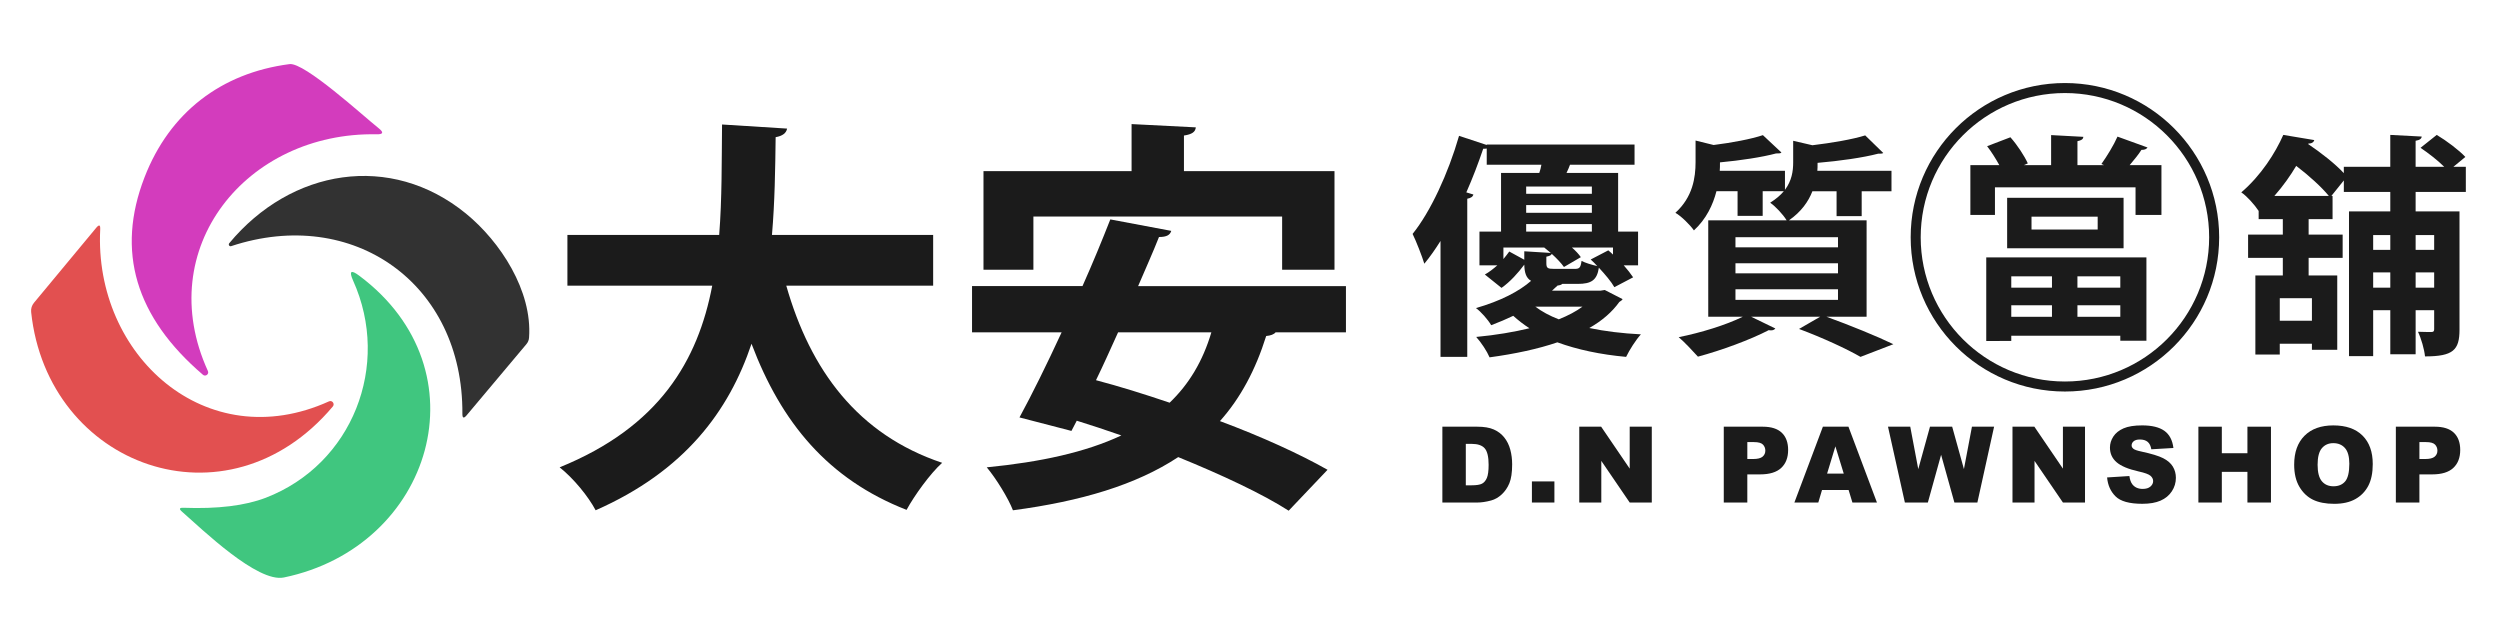 <?xml version="1.0" encoding="utf-8"?>
<!-- Generator: Adobe Illustrator 16.0.0, SVG Export Plug-In . SVG Version: 6.00 Build 0)  -->
<!DOCTYPE svg PUBLIC "-//W3C//DTD SVG 1.1//EN" "http://www.w3.org/Graphics/SVG/1.1/DTD/svg11.dtd">
<svg version="1.1" xmlns="http://www.w3.org/2000/svg" xmlns:xlink="http://www.w3.org/1999/xlink" x="0px" y="0px" width="312px"
	 height="80px" viewBox="0 0 312 80" enable-background="new 0 0 312 80" xml:space="preserve">
<g id="圖層_3">
	<path fill="#1B1B1B" d="M257.702,10.363c-10.631,0-19.25,8.618-19.25,19.25s8.619,19.25,19.25,19.25s19.25-8.618,19.25-19.25
		S268.333,10.363,257.702,10.363z M257.703,47.612c-9.941,0-18-8.059-18-18c0-9.941,8.059-18,18-18c9.939,0,17.999,8.059,17.999,18
		C275.702,39.554,267.643,47.612,257.703,47.612z"/>
</g>
<g id="圖層_2">
	<path fill="#D33CBD" d="M47.266,16.01c0.65,0.52,0.561,0.77-0.27,0.75c-16.21-0.31-28.04,14.21-21.051,29.54
		c0.181,0.391-0.299,0.75-0.619,0.471c-8.43-7.21-10.86-15.42-7.29-24.64c3.13-8.09,9.569-13.02,18.101-14.13
		C37.997,7.76,45.307,14.45,47.266,16.01L47.266,16.01z"/>
	<path fill="#323232" d="M57.706,51.64C57.817,35.37,44.047,25.69,28.846,30.72c-0.209,0.07-0.38-0.18-0.24-0.36
		c7.721-9.3,20.131-11.38,29.541-3.71c4.299,3.51,8.299,9.65,7.879,15.479c-0.02,0.311-0.129,0.58-0.33,0.82l-7.469,8.891
		C57.875,52.251,57.706,52.19,57.706,51.64L57.706,51.64z"/>
	<path fill="#E25050" d="M4.237,37.79l7.77-9.36c0.37-0.44,0.53-0.37,0.5,0.2c-0.8,15.689,13.2,28.419,28.551,21.46
		c0.398-0.18,0.76,0.309,0.479,0.639C28.317,66.421,5.917,58.22,3.887,38.94C3.846,38.51,3.966,38.13,4.237,37.79L4.237,37.79z"/>
	<path fill="#40C67F" d="M33.167,62.12c10.801-4.16,15.67-16.52,10.9-27.1c-0.531-1.19-0.281-1.4,0.77-0.61
		c15.82,11.81,9.09,33.831-9.41,37.659c-3.3,0.682-10.189-6-12.72-8.219c-0.39-0.34-0.319-0.5,0.19-0.48
		C27.167,63.53,30.586,63.11,33.167,62.12L33.167,62.12z"/>
	<g>
		<path fill="#1B1B1B" d="M116.458,35.653H98.128c3.012,10.569,8.935,18.585,19.453,22.106c-1.481,1.328-3.472,4.086-4.442,5.873
			c-9.803-3.83-15.623-10.875-19.35-20.73c-2.808,8.375-8.322,15.879-19.453,20.781c-0.919-1.736-2.757-3.982-4.493-5.361
			c12.458-5.055,17.257-13.326,19.044-22.669H70.813v-6.331h18.942c0.357-4.544,0.306-9.19,0.357-13.785l8.118,0.511
			c-0.102,0.562-0.562,0.919-1.429,1.072c-0.051,3.931-0.102,8.067-0.459,12.202h20.116V35.653z"/>
		<path fill="#1B1B1B" d="M167.975,41.475h-8.781c-0.204,0.254-0.613,0.408-1.175,0.459c-1.327,4.236-3.216,7.76-5.769,10.619
			c5.208,1.939,10.007,4.135,13.428,6.076l-4.851,5.105c-3.268-2.094-8.271-4.441-13.785-6.689
			c-5.259,3.473-12.151,5.516-20.627,6.639c-0.562-1.48-2.144-4.033-3.268-5.361c6.74-0.664,12.356-1.889,16.798-3.982
			c-1.889-0.664-3.778-1.277-5.565-1.838l-0.664,1.275l-6.484-1.684c1.583-2.91,3.421-6.639,5.259-10.619H121.31v-5.77h13.785
			c1.276-2.859,2.451-5.719,3.472-8.322l7.607,1.43c-0.153,0.51-0.562,0.766-1.532,0.766c-0.766,1.94-1.685,3.982-2.604,6.127
			h25.936V41.475z M128.968,27.025v6.637h-6.229V21.357h18.482v-5.871l8.016,0.408c-0.051,0.562-0.459,0.868-1.48,1.021v4.442
			h18.788v12.305h-6.535v-6.637H128.968z M139.537,41.475c-0.919,2.041-1.838,4.084-2.757,5.973c2.91,0.766,6.024,1.736,9.19,2.809
			c2.399-2.299,4.135-5.156,5.208-8.781H139.537z"/>
	</g>
	<g>
		<path fill="#1B1B1B" d="M200.275,36.192l2.226,1.142c-0.088,0.176-0.264,0.234-0.41,0.351c-0.878,1.23-2.138,2.343-3.748,3.25
			c1.933,0.41,4.129,0.673,6.442,0.791c-0.645,0.703-1.436,1.962-1.845,2.812c-3.222-0.293-6.091-0.908-8.58-1.815
			c-2.401,0.819-5.241,1.435-8.462,1.873c-0.322-0.761-1.055-1.873-1.669-2.547c2.488-0.234,4.714-0.615,6.646-1.083
			c-0.732-0.469-1.405-0.996-2.021-1.552c-0.849,0.41-1.757,0.791-2.752,1.171c-0.41-0.703-1.289-1.698-1.903-2.137
			c3.074-0.879,5.417-2.108,6.881-3.397c-0.615-0.351-0.82-0.996-0.85-2.021c-0.761,1.025-1.757,2.138-2.84,2.899l-2.079-1.669
			c0.527-0.293,1.054-0.703,1.552-1.142h-2.226v-4.216h2.694v-7.32h4.772c0.117-0.322,0.205-0.674,0.264-1.025h-6.822v-2.021
			c-0.117,0.029-0.264,0.029-0.439,0.029c-0.615,1.815-1.317,3.66-2.108,5.446l0.879,0.264c-0.059,0.263-0.293,0.439-0.762,0.527
			v19.736h-3.338V30.072c-0.645,1.025-1.317,1.991-2.021,2.84c-0.264-0.878-1.024-2.84-1.464-3.719
			c2.226-2.752,4.45-7.554,5.798-12.24l3.455,1.142v-0.059h18.447v2.519h-8.053c-0.117,0.322-0.264,0.673-0.438,1.025h6.441v7.32
			h2.489v4.216h-1.786c0.469,0.527,0.878,1.054,1.171,1.494l-2.343,1.229c-0.38-0.673-1.142-1.581-1.933-2.43
			c-0.233,1.552-0.937,2.021-2.635,2.021h-1.933c-0.117,0.117-0.322,0.176-0.586,0.205l-0.702,0.644h6.031L200.275,36.192z
			 M190.231,31.361l3.31,0.205c-0.293-0.234-0.557-0.469-0.82-0.673h-5.095v1.435c0.264-0.322,0.527-0.644,0.731-0.937l1.874,1.025
			V31.361z M198.665,23.279h-8.199v0.908h8.199V23.279z M198.665,26.559v-0.966h-8.199v0.966H198.665z M190.466,27.964v0.937h8.199
			v-0.937H190.466z M191.608,38.271c0.819,0.615,1.786,1.142,2.928,1.581c1.171-0.468,2.167-0.996,2.958-1.581H191.608z
			 M196.527,33.557c0.586,0,0.732-0.146,0.85-0.996c0.438,0.234,1.288,0.498,1.962,0.644c-0.264-0.293-0.557-0.585-0.82-0.82
			l2.196-1.142c0.205,0.176,0.381,0.322,0.586,0.527v-0.878h-5.125c0.469,0.41,0.85,0.82,1.113,1.2l-2.108,1.23
			c-0.322-0.468-0.908-1.083-1.522-1.64c-0.059,0.176-0.264,0.263-0.674,0.351v0.82c0,0.615,0.176,0.703,0.966,0.703H196.527z"/>
		<path fill="#1B1B1B" d="M232.954,39.53h-5.008c2.987,1.083,6.354,2.46,8.346,3.426l-4.1,1.582
			c-1.669-0.967-4.685-2.372-7.672-3.485l2.636-1.522h-8.609l3.017,1.464c-0.117,0.146-0.293,0.234-0.527,0.234
			c-0.088,0-0.205,0-0.293-0.029c-2.313,1.201-5.886,2.519-8.843,3.31c-0.586-0.645-1.698-1.845-2.401-2.431
			c2.782-0.557,5.915-1.523,7.994-2.548h-4.305V27.496h9.78c-0.439-0.732-1.405-1.757-2.05-2.196
			c0.732-0.469,1.289-0.937,1.698-1.435h-2.635v3.075h-3.134v-3.075h-2.635c-0.439,1.698-1.26,3.455-2.812,4.89
			c-0.468-0.673-1.581-1.786-2.313-2.196c2.166-1.962,2.518-4.392,2.518-6.325V17.54l2.255,0.556
			c2.313-0.292,4.655-0.732,6.149-1.229l2.313,2.167c-0.116,0.117-0.263,0.117-0.673,0.117c-1.757,0.469-4.451,0.878-6.998,1.113
			c0,0.498,0,0.732-0.029,1.054h8.14v2.372c0.85-1.142,1.025-2.313,1.025-3.426v-2.694l2.4,0.556
			c2.431-0.292,5.008-0.732,6.589-1.229l2.255,2.196c-0.117,0.088-0.322,0.088-0.645,0.088c-1.903,0.498-4.802,0.908-7.555,1.142
			c0,0.439,0,0.703-0.029,0.996h9.253v2.547h-3.719v3.104h-3.133v-3.104h-3.017c-0.497,1.289-1.405,2.577-2.928,3.631h9.692V39.53z
			 M216.586,29.604v1.259h12.796v-1.259H216.586z M216.586,32.854v1.259h12.796v-1.259H216.586z M216.586,36.104v1.318h12.796
			v-1.318H216.586z"/>
	</g>
	<g>
		<path fill="#1B1B1B" d="M307.737,23.953h-6.267v2.43h5.476v14.758c0,2.548-0.79,3.338-4.304,3.338
			c-0.088-0.878-0.469-2.225-0.879-3.074c0.703,0.029,1.435,0.029,1.669,0.029c0.264,0,0.352-0.088,0.352-0.352V38.71h-2.313v5.504
			h-3.162V38.71h-2.138v5.739h-3.016V26.383h5.153v-2.43h-5.798v-1.435l-1.552,1.932h0.146v2.899h-2.987v1.933h4.246v2.899h-4.246
			v2.196h3.572v9.282h-3.162v-0.761h-4.012v1.346h-3.045v-9.867h3.426v-2.196h-4.334v-2.899h4.334v-1.933h-3.016v-1.025
			c-0.498-0.761-1.494-1.874-2.167-2.313c2.488-2.138,4.246-4.919,5.241-7.174l3.865,0.644c-0.059,0.264-0.322,0.439-0.732,0.439
			l-0.029,0.059c1.61,1.083,3.368,2.46,4.451,3.631v-0.791h5.798v-3.982l3.924,0.205c-0.029,0.264-0.234,0.439-0.762,0.527v3.25
			h3.572c-0.79-0.791-1.962-1.698-2.957-2.372l2.021-1.61c1.229,0.732,2.781,1.903,3.572,2.752l-1.493,1.229h1.552V23.953z
			 M290.637,24.45c-0.908-1.112-2.489-2.547-4.07-3.748c-0.731,1.23-1.64,2.519-2.723,3.748H290.637z M288.528,40.028v-2.811h-4.012
			v2.811H288.528z M298.309,29.34h-2.138v1.845h2.138V29.34z M296.171,35.899h2.138v-1.903h-2.138V35.899z M303.784,29.34h-2.313
			v1.845h2.313V29.34z M301.471,35.899h2.313v-1.903h-2.313V35.899z"/>
	</g>
	<g>
		<path fill="#1B1B1B" d="M268.01,18.407c-0.136,0.217-0.38,0.299-0.761,0.299c-0.353,0.57-0.923,1.25-1.467,1.901h3.966v6.22
			h-3.232v-3.449H248.97v3.449h-3.068v-6.22h3.612c-0.435-0.788-0.979-1.657-1.521-2.363l2.906-1.113
			c0.869,0.978,1.738,2.309,2.173,3.259l-0.488,0.217h3.395v-3.748l4.02,0.217c-0.027,0.299-0.217,0.435-0.733,0.543v2.988h3.313
			l-0.325-0.136c0.679-0.951,1.548-2.363,2.01-3.422L268.01,18.407z M247.884,42.553V32.124h19.99v10.403h-3.26v-0.625h-13.607
			v0.651H247.884z M250.491,24.682h14.531v6.301h-14.531V24.682z M256.086,34.486h-5.079v1.413h5.079V34.486z M251.007,39.538h5.079
			v-1.439h-5.079V39.538z M261.79,28.647v-1.603h-8.257v1.603H261.79z M264.614,35.899v-1.413h-5.351v1.413H264.614z
			 M259.264,39.538h5.351v-1.439h-5.351V39.538z"/>
	</g>
	<g>
		<path fill="#1B1B1B" d="M180.008,53.251h4.345c0.856,0,1.549,0.116,2.075,0.349c0.527,0.232,0.964,0.565,1.308,1
			c0.345,0.436,0.594,0.94,0.749,1.518s0.232,1.188,0.232,1.833c0,1.012-0.115,1.796-0.346,2.354s-0.55,1.024-0.958,1.4
			c-0.409,0.377-0.849,0.628-1.317,0.753c-0.642,0.172-1.223,0.258-1.743,0.258h-4.345V53.251z M182.933,55.395v5.171h0.717
			c0.61,0,1.046-0.068,1.304-0.204c0.258-0.135,0.46-0.372,0.606-0.71s0.22-0.885,0.22-1.643c0-1.003-0.163-1.689-0.49-2.06
			s-0.87-0.555-1.627-0.555H182.933z"/>
		<path fill="#1B1B1B" d="M191.182,60.081h2.808v2.634h-2.808V60.081z"/>
		<path fill="#1B1B1B" d="M197.093,53.251h2.731l3.563,5.235v-5.235h2.756v9.464h-2.756l-3.544-5.196v5.196h-2.751V53.251z"/>
		<path fill="#1B1B1B" d="M215.128,53.251h4.861c1.059,0,1.852,0.252,2.379,0.755c0.527,0.504,0.791,1.221,0.791,2.15
			c0,0.955-0.287,1.702-0.862,2.24c-0.574,0.537-1.451,0.807-2.63,0.807h-1.602v3.512h-2.938V53.251z M218.065,57.285h0.717
			c0.563,0,0.96-0.098,1.188-0.293c0.229-0.196,0.343-0.446,0.343-0.752c0-0.298-0.1-0.549-0.297-0.756
			c-0.198-0.206-0.57-0.31-1.117-0.31h-0.833V57.285z"/>
		<path fill="#1B1B1B" d="M230.707,61.152h-3.32l-0.462,1.563h-2.985l3.557-9.464h3.19l3.556,9.464h-3.063L230.707,61.152z
			 M230.1,59.106l-1.044-3.402l-1.034,3.402H230.1z"/>
		<path fill="#1B1B1B" d="M235.622,53.251h2.778l1,5.298l1.463-5.298h2.769l1.467,5.291l1.001-5.291h2.764l-2.087,9.464h-2.867
			l-1.66-5.959l-1.653,5.959h-2.868L235.622,53.251z"/>
		<path fill="#1B1B1B" d="M251.159,53.251h2.731l3.563,5.235v-5.235h2.756v9.464h-2.756l-3.544-5.196v5.196h-2.751V53.251z"/>
		<path fill="#1B1B1B" d="M262.966,59.584l2.783-0.175c0.06,0.452,0.183,0.797,0.367,1.033c0.302,0.383,0.731,0.574,1.291,0.574
			c0.418,0,0.739-0.098,0.966-0.293c0.226-0.196,0.339-0.423,0.339-0.682c0-0.245-0.107-0.465-0.323-0.658
			c-0.215-0.193-0.714-0.377-1.497-0.549c-1.283-0.288-2.197-0.671-2.744-1.149c-0.551-0.478-0.826-1.086-0.826-1.826
			c0-0.486,0.141-0.946,0.423-1.379s0.706-0.772,1.271-1.02c0.566-0.248,1.342-0.371,2.327-0.371c1.21,0,2.132,0.225,2.767,0.674
			c0.635,0.45,1.013,1.166,1.133,2.146l-2.757,0.162c-0.073-0.427-0.227-0.736-0.461-0.93c-0.235-0.194-0.559-0.291-0.972-0.291
			c-0.34,0-0.597,0.072-0.769,0.217c-0.172,0.144-0.258,0.319-0.258,0.526c0,0.15,0.07,0.286,0.213,0.406
			c0.138,0.125,0.465,0.241,0.981,0.349c1.278,0.275,2.193,0.554,2.747,0.836c0.553,0.282,0.955,0.632,1.207,1.049
			c0.252,0.418,0.377,0.885,0.377,1.401c0,0.606-0.167,1.166-0.503,1.679c-0.336,0.512-0.805,0.9-1.407,1.165
			s-1.362,0.396-2.279,0.396c-1.609,0-2.725-0.31-3.344-0.93C263.398,61.327,263.048,60.539,262.966,59.584z"/>
		<path fill="#1B1B1B" d="M274.359,53.251h2.924v3.312h3.196v-3.312h2.937v9.464h-2.937v-3.828h-3.196v3.828h-2.924V53.251z"/>
		<path fill="#1B1B1B" d="M286.313,57.989c0-1.545,0.43-2.748,1.291-3.608c0.86-0.861,2.06-1.291,3.596-1.291
			c1.575,0,2.789,0.423,3.641,1.269c0.853,0.846,1.278,2.03,1.278,3.554c0,1.105-0.186,2.013-0.559,2.721
			c-0.372,0.708-0.91,1.259-1.613,1.652c-0.704,0.395-1.581,0.591-2.631,0.591c-1.067,0-1.951-0.17-2.65-0.51
			s-1.266-0.878-1.701-1.614C286.53,60.017,286.313,59.096,286.313,57.989z M289.237,58.002c0,0.956,0.178,1.643,0.533,2.06
			c0.354,0.418,0.838,0.626,1.449,0.626c0.628,0,1.114-0.204,1.459-0.613c0.344-0.408,0.517-1.143,0.517-2.201
			c0-0.891-0.18-1.542-0.539-1.953c-0.359-0.41-0.847-0.616-1.463-0.616c-0.589,0-1.063,0.209-1.42,0.626
			C289.416,56.348,289.237,57.038,289.237,58.002z"/>
		<path fill="#1B1B1B" d="M299.004,53.251h4.861c1.059,0,1.852,0.252,2.379,0.755c0.527,0.504,0.791,1.221,0.791,2.15
			c0,0.955-0.287,1.702-0.862,2.24c-0.574,0.537-1.451,0.807-2.63,0.807h-1.602v3.512h-2.938V53.251z M301.941,57.285h0.717
			c0.563,0,0.96-0.098,1.188-0.293c0.229-0.196,0.343-0.446,0.343-0.752c0-0.298-0.1-0.549-0.297-0.756
			c-0.198-0.206-0.57-0.31-1.117-0.31h-0.833V57.285z"/>
	</g>
</g>
</svg>
